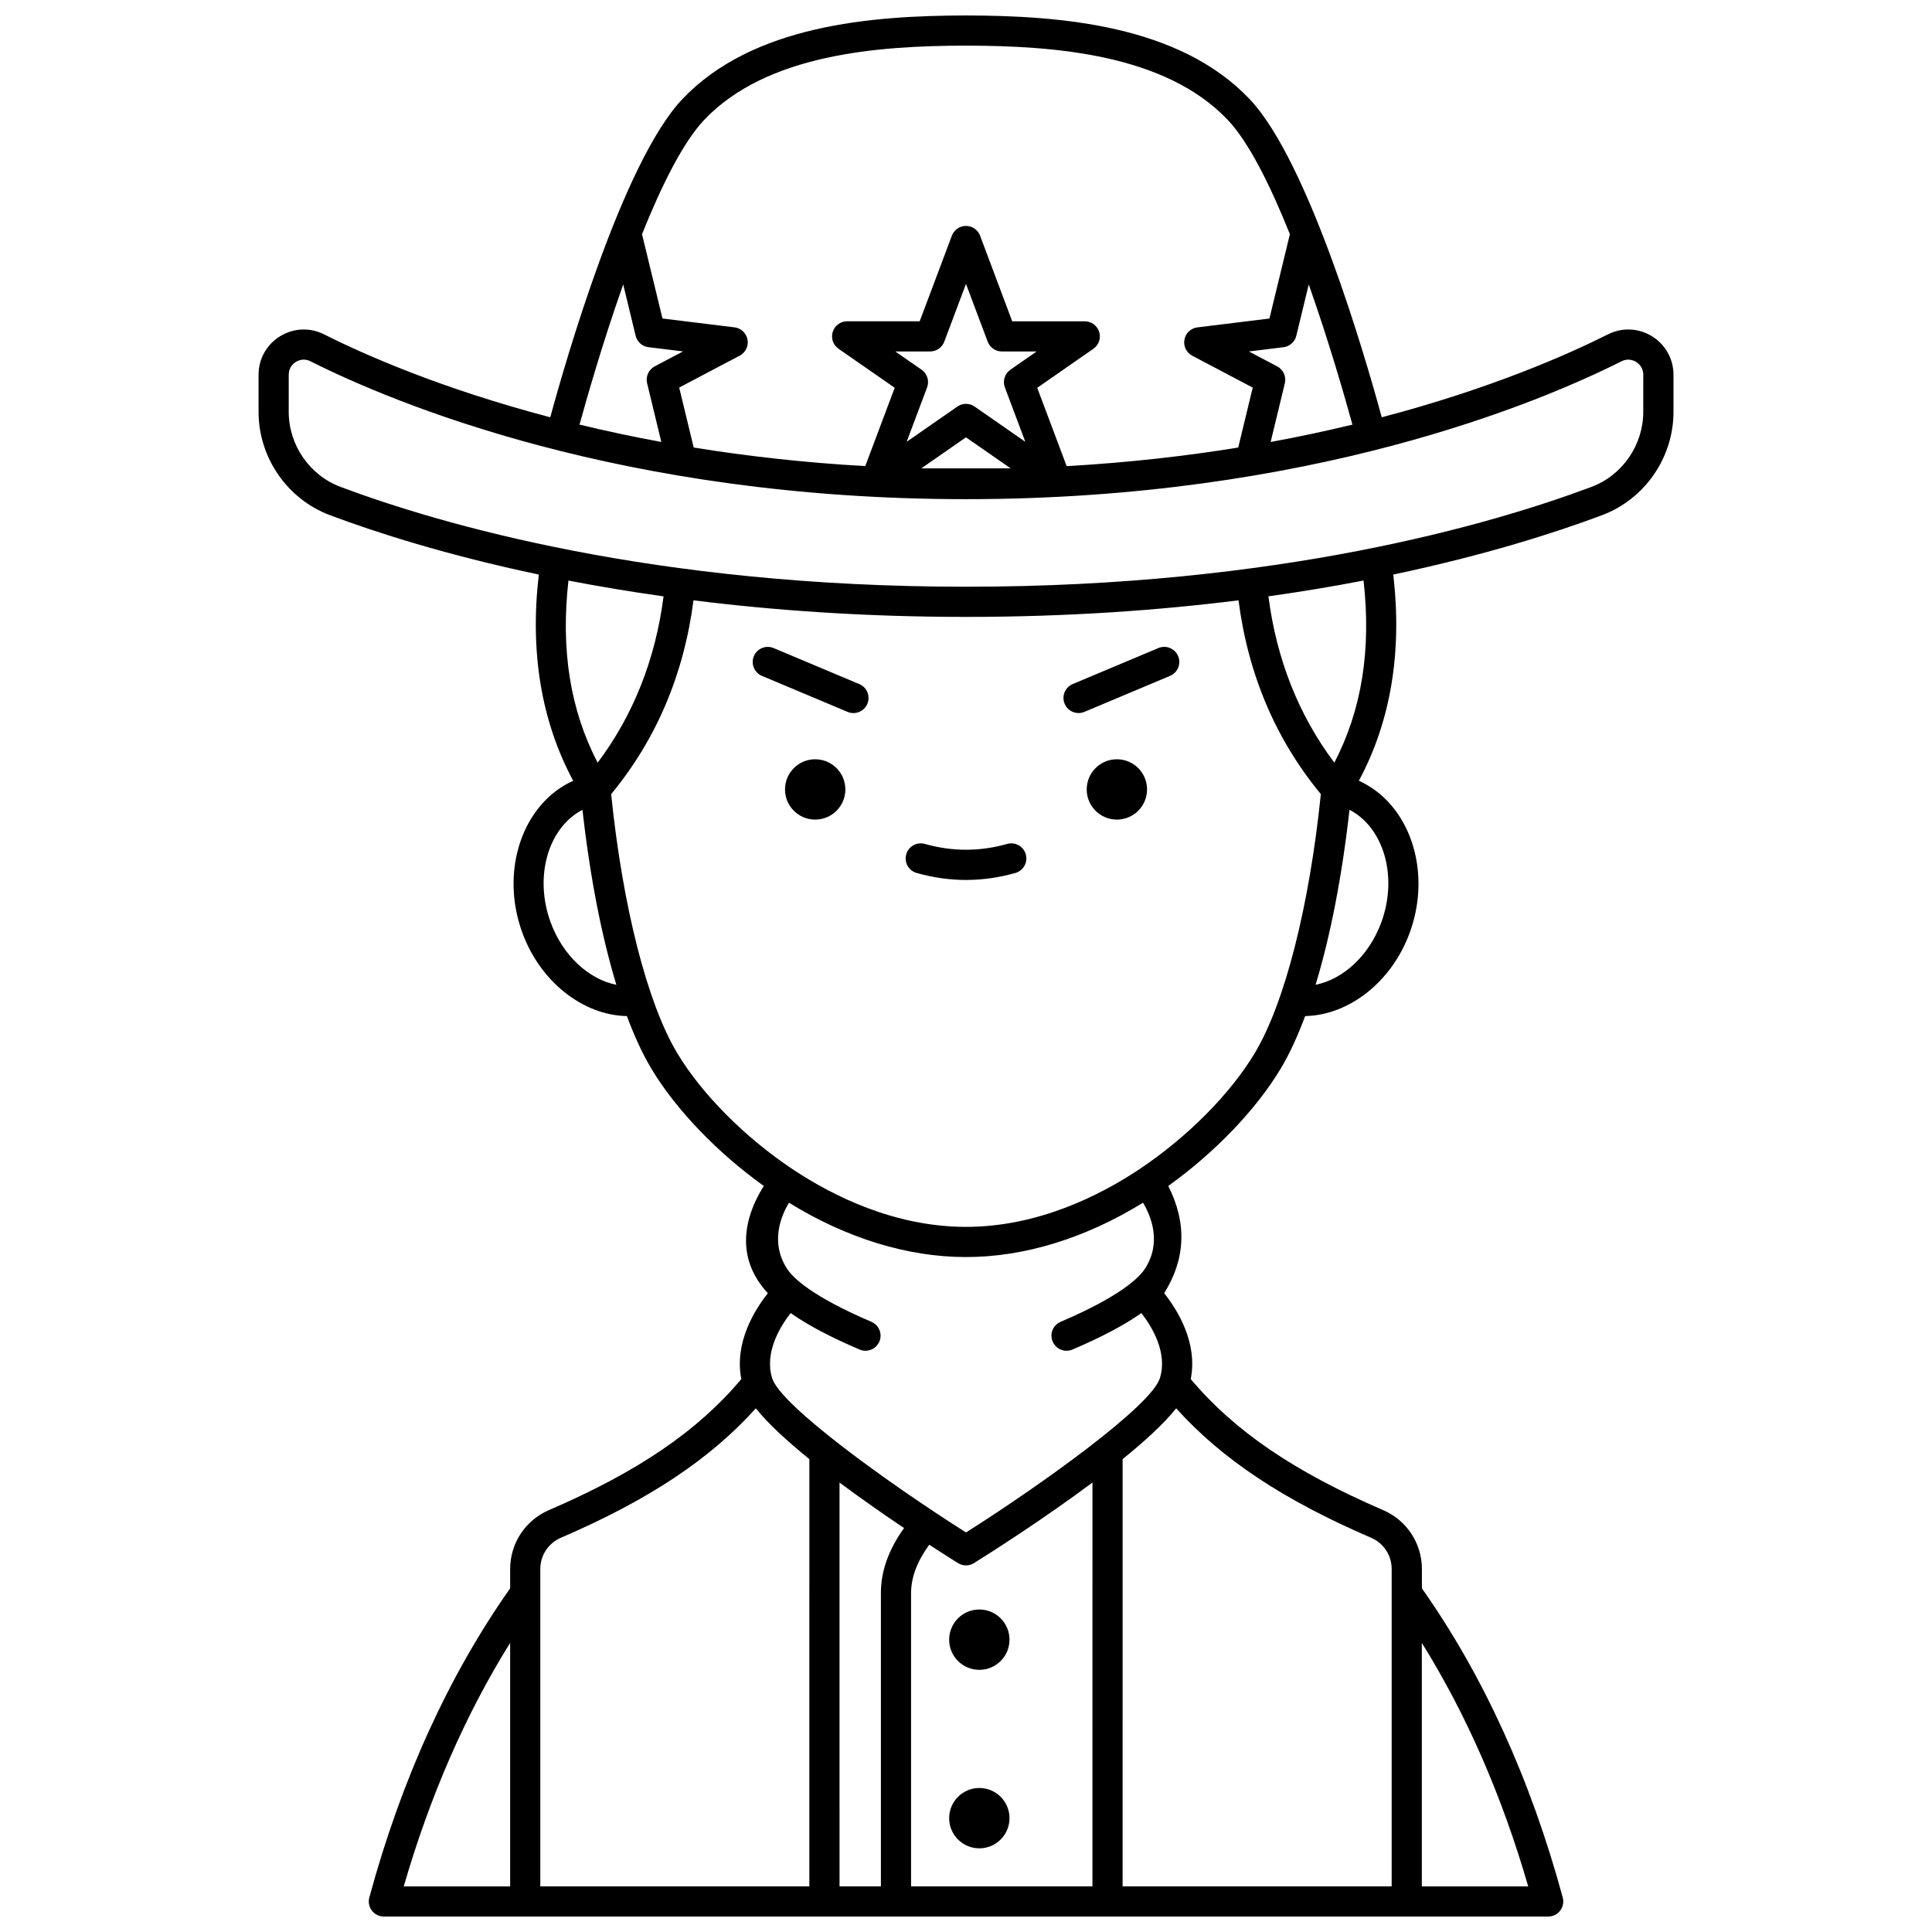 <?xml version="1.0" encoding="UTF-8"?>
<!-- Uploaded to: ICON Repo, www.iconrepo.com, Generator: ICON Repo Mixer Tools -->
<svg width="800px" height="800px" version="1.1" viewBox="144 144 512 512" xmlns="http://www.w3.org/2000/svg">
 <defs>
  <clipPath id="a">
   <path d="m212 148.09h376v503.81h-376z"/>
  </clipPath>
 </defs>
 <path d="m447.98 353.21c0 4.414-3.578 7.992-7.996 7.992-4.414 0-7.996-3.578-7.996-7.992 0-4.418 3.582-7.996 7.996-7.996 4.418 0 7.996 3.578 7.996 7.996"/>
 <path d="m368.03 353.21c0 4.414-3.582 7.992-7.996 7.992-4.418 0-7.996-3.578-7.996-7.992 0-4.418 3.578-7.996 7.996-7.996 4.414 0 7.996 3.578 7.996 7.996"/>
 <path d="m410.91 367.65c-7.25 2.055-14.559 2.055-21.809 0-2.125-0.602-4.336 0.633-4.938 2.758-0.602 2.125 0.633 4.336 2.758 4.938 4.332 1.227 8.734 1.852 13.082 1.852s8.75-0.621 13.082-1.852c2.125-0.602 3.359-2.812 2.758-4.938-0.598-2.125-2.809-3.359-4.934-2.758z"/>
 <g clip-path="url(#a)">
  <path d="m581.79 233.11c-3.562-2.195-7.922-2.383-11.66-0.504-10.727 5.391-31.043 14.375-59.953 21.98-4.078-14.996-19.25-67.758-35.059-84.367-18.598-19.543-49.91-22.086-75.125-22.121-25.203 0.035-56.516 2.578-75.113 22.121-15.805 16.609-30.977 69.371-35.055 84.367-28.91-7.606-49.227-16.586-59.949-21.98-3.738-1.879-8.098-1.691-11.66 0.504-3.57 2.199-5.695 6.008-5.695 10.199v9.828c0 12.145 7.613 23.156 18.945 27.402 12.215 4.578 30.805 10.559 55.324 15.727-2.406 20.547 0.656 38.887 9.109 54.648-13.426 6.043-19.477 23.832-13.488 40.234 4.769 13.059 16.078 21.891 27.723 22.125 2.012 5.402 4.184 10.102 6.496 13.953 6.519 10.867 17.484 22.258 29.781 31.062-5.969 9.531-6.938 19.82 1.082 28.426-3.516 4.434-8.945 13.141-7.035 22.766-11.613 13.793-27.438 24.562-51.012 34.727-6.227 2.684-10.25 8.805-10.25 15.586v5.133c-16.27 23.09-28.828 50.641-37.324 81.934-0.324 1.203-0.074 2.488 0.684 3.477 0.758 0.988 1.93 1.57 3.176 1.57h308.55c1.246 0 2.418-0.582 3.176-1.57s1.008-2.273 0.684-3.477c-8.496-31.293-21.055-58.844-37.324-81.934v-5.133c0-6.785-4.023-12.902-10.25-15.586-23.574-10.168-39.398-20.938-51.012-34.73 1.91-9.629-3.519-18.332-7.035-22.766 5.598-8.957 6.129-18.418 1.082-28.426 12.297-8.805 23.262-20.195 29.781-31.062 2.312-3.852 4.484-8.547 6.496-13.953 11.641-0.234 22.953-9.066 27.723-22.125 5.988-16.402-0.062-34.191-13.488-40.234 8.453-15.762 11.516-34.102 9.109-54.648 24.516-5.168 43.105-11.152 55.324-15.73 11.332-4.246 18.945-15.258 18.945-27.402v-9.828c-0.008-4.184-2.137-7.992-5.699-10.191zm-302.6 410.8h-28.191c6.957-24.016 16.414-45.641 28.191-64.52zm241.61-64.52c11.777 18.879 21.234 40.504 28.191 64.52h-28.191zm-33.262-346.41c1.117-4.629 2.277-9.41 3.293-13.602 5.449 15.414 9.691 30.281 11.574 37.156-6.809 1.641-14.023 3.191-21.672 4.598l3.762-15.562c0.43-1.777-0.402-3.621-2.023-4.477l-7.504-3.953 9.168-1.125c1.656-0.211 3.012-1.418 3.402-3.035zm-156.87-57.254c16.508-17.34 45.723-19.602 69.32-19.633 23.609 0.031 52.824 2.293 69.332 19.637 5.668 5.953 11.402 17.57 16.516 30.34-0.801 3.301-3.121 12.844-5.422 22.344l-19.086 2.344c-1.734 0.211-3.129 1.527-3.445 3.246-0.316 1.719 0.523 3.441 2.066 4.258l16.035 8.453-3.84 15.891c-13.918 2.254-29.09 3.992-45.469 4.926l-7.801-20.758 14.887-10.344c1.434-0.996 2.055-2.812 1.531-4.477-0.523-1.668-2.066-2.801-3.816-2.801h-19.227l-8.512-22.688c-0.586-1.559-2.078-2.59-3.742-2.59-1.668 0-3.156 1.031-3.742 2.59l-8.523 22.68h-19.227c-1.746 0-3.293 1.137-3.816 2.801-0.523 1.668 0.098 3.481 1.531 4.477l14.887 10.344-7.801 20.758c-16.379-0.93-31.555-2.672-45.469-4.926l-3.84-15.891 16.035-8.453c1.547-0.816 2.383-2.539 2.066-4.258-0.316-1.719-1.711-3.035-3.445-3.246l-19.086-2.344c-2.297-9.5-4.617-19.043-5.422-22.344 5.121-12.762 10.859-24.379 16.523-30.336zm79.637 70.941 5.418 14.418-13.445-9.344c-1.371-0.953-3.191-0.953-4.562 0l-13.445 9.344 5.418-14.418c0.645-1.715 0.043-3.644-1.461-4.688l-6.965-4.84h9.238c1.668 0 3.156-1.031 3.742-2.59l5.754-15.312 5.754 15.312c0.586 1.559 2.078 2.59 3.742 2.59h9.238l-6.965 4.84c-1.504 1.043-2.106 2.977-1.461 4.688zm1.535 21.461h-23.691l11.844-8.23zm-102.68-48.75c1.016 4.195 2.176 8.973 3.293 13.602 0.391 1.617 1.746 2.824 3.398 3.027l9.168 1.125-7.504 3.953c-1.617 0.855-2.453 2.699-2.023 4.477l3.762 15.562c-7.648-1.402-14.867-2.957-21.672-4.598 1.891-6.871 6.129-21.738 11.578-37.148zm-14.516 78.48c7.852 1.516 16.27 2.93 25.207 4.188-2.148 16.688-8.008 31.477-17.473 44.078-7.269-14.004-9.809-29.887-7.734-48.266zm-4.727 90.547c-4.43-12.137-0.629-25.082 8.445-29.793 1.969 17.617 5.062 33.473 8.98 46.371-7.344-1.457-14.211-7.773-17.426-16.578zm68.574 255.5h-71.305v-84.117c0-3.59 2.125-6.824 5.422-8.246 23.301-10.047 39.492-20.773 51.691-34.316 3.227 4.039 8.344 8.719 14.191 13.457l-0.004 113.22zm16.434-149.61c-15.945-6.812-20.852-11.746-22.359-14.078-4.441-6.879-1.691-13.777 0.516-17.484 15.305 9.434 31.453 14.402 46.918 14.402s31.609-4.973 46.914-14.402c2.211 3.711 4.957 10.605 0.52 17.484-1.508 2.332-6.414 7.266-22.359 14.078-2.031 0.867-2.973 3.215-2.106 5.246 0.648 1.52 2.125 2.426 3.68 2.426 0.523 0 1.055-0.105 1.57-0.324 7.734-3.305 13.793-6.508 18.262-9.668 2.816 3.633 7.027 10.535 4.887 17.297-2.297 7.258-30.707 27.75-51.363 40.848-20.656-13.098-49.066-33.59-51.363-40.848-2.141-6.762 2.07-13.668 4.887-17.297 4.473 3.16 10.531 6.363 18.262 9.668 0.512 0.219 1.043 0.324 1.57 0.324 1.551 0 3.027-0.91 3.68-2.426 0.859-2.031-0.082-4.379-2.113-5.246zm2.523 71.883v77.73h-10.961l-0.004-107.02c5.824 4.348 11.836 8.527 17.102 12.066-4.117 5.75-6.137 11.418-6.137 17.223zm56.062 77.727h-48.066v-77.73c0-4.148 1.586-8.363 4.816-12.805 3.371 2.195 6.055 3.891 7.617 4.867 0.648 0.406 1.383 0.609 2.121 0.609 0.734 0 1.473-0.203 2.121-0.609 4.527-2.832 18.43-11.668 31.395-21.348zm22.188-126.68c12.199 13.539 28.391 24.266 51.691 34.316 3.293 1.418 5.418 4.656 5.418 8.246v84.117h-71.305l0.004-113.22c5.848-4.734 10.965-9.414 14.191-13.457zm20.816-94.121c-6.535 10.895-18.035 22.438-30.758 30.879-10.422 6.914-26.816 15.152-45.758 15.152-18.938 0-35.336-8.242-45.758-15.156-12.723-8.438-24.223-19.984-30.758-30.879-7.949-13.246-14.465-38.828-17.52-68.648 11.945-14.457 19.285-31.703 21.82-51.359 21.297 2.668 45.406 4.394 72.219 4.394s50.922-1.723 72.219-4.394c2.535 19.652 9.871 36.898 21.82 51.359-3.062 29.824-9.578 55.406-17.527 68.652zm33.562-34.707c-3.215 8.809-10.082 15.125-17.43 16.578 3.918-12.898 7.016-28.754 8.984-46.371 9.074 4.711 12.875 17.656 8.445 29.793zm-12.461-42.281c-9.461-12.602-15.32-27.391-17.469-44.078 8.938-1.258 17.355-2.672 25.207-4.188 2.07 18.379-0.465 34.262-7.738 48.266zm81.867-92.988c0 8.828-5.527 16.832-13.754 19.914-26.367 9.879-82.961 26.449-165.73 26.449s-139.36-16.574-165.73-26.449c-8.227-3.082-13.754-11.086-13.754-19.914v-9.828c0-2.008 1.32-3.039 1.891-3.391 0.367-0.227 1.125-0.602 2.094-0.602 0.539 0 1.141 0.117 1.777 0.438 21.852 10.984 82.523 36.539 173.72 36.539 91.195 0 151.87-25.551 173.72-36.539 1.789-0.902 3.305-0.184 3.875 0.168 0.57 0.352 1.891 1.383 1.891 3.391z"/>
 </g>
 <path d="m371.72 325.29-22.699-9.543c-2.035-0.855-4.379 0.102-5.234 2.137-0.855 2.035 0.102 4.379 2.137 5.234l22.699 9.543c0.504 0.211 1.031 0.312 1.547 0.312 1.562 0 3.043-0.922 3.688-2.449 0.855-2.035-0.102-4.379-2.137-5.234z"/>
 <path d="m450.98 315.74-22.699 9.543c-2.035 0.855-2.992 3.199-2.137 5.234 0.645 1.527 2.125 2.449 3.688 2.449 0.516 0 1.043-0.102 1.547-0.312l22.699-9.543c2.035-0.855 2.992-3.199 2.137-5.234-0.855-2.035-3.195-2.992-5.234-2.137z"/>
 <path d="m411.53 578.53c0 4.414-3.582 7.996-7.996 7.996s-7.996-3.582-7.996-7.996c0-4.418 3.582-7.996 7.996-7.996s7.996 3.578 7.996 7.996"/>
 <path d="m411.53 625.83c0 4.414-3.582 7.996-7.996 7.996s-7.996-3.582-7.996-7.996c0-4.418 3.582-7.996 7.996-7.996s7.996 3.578 7.996 7.996"/>
</svg>
